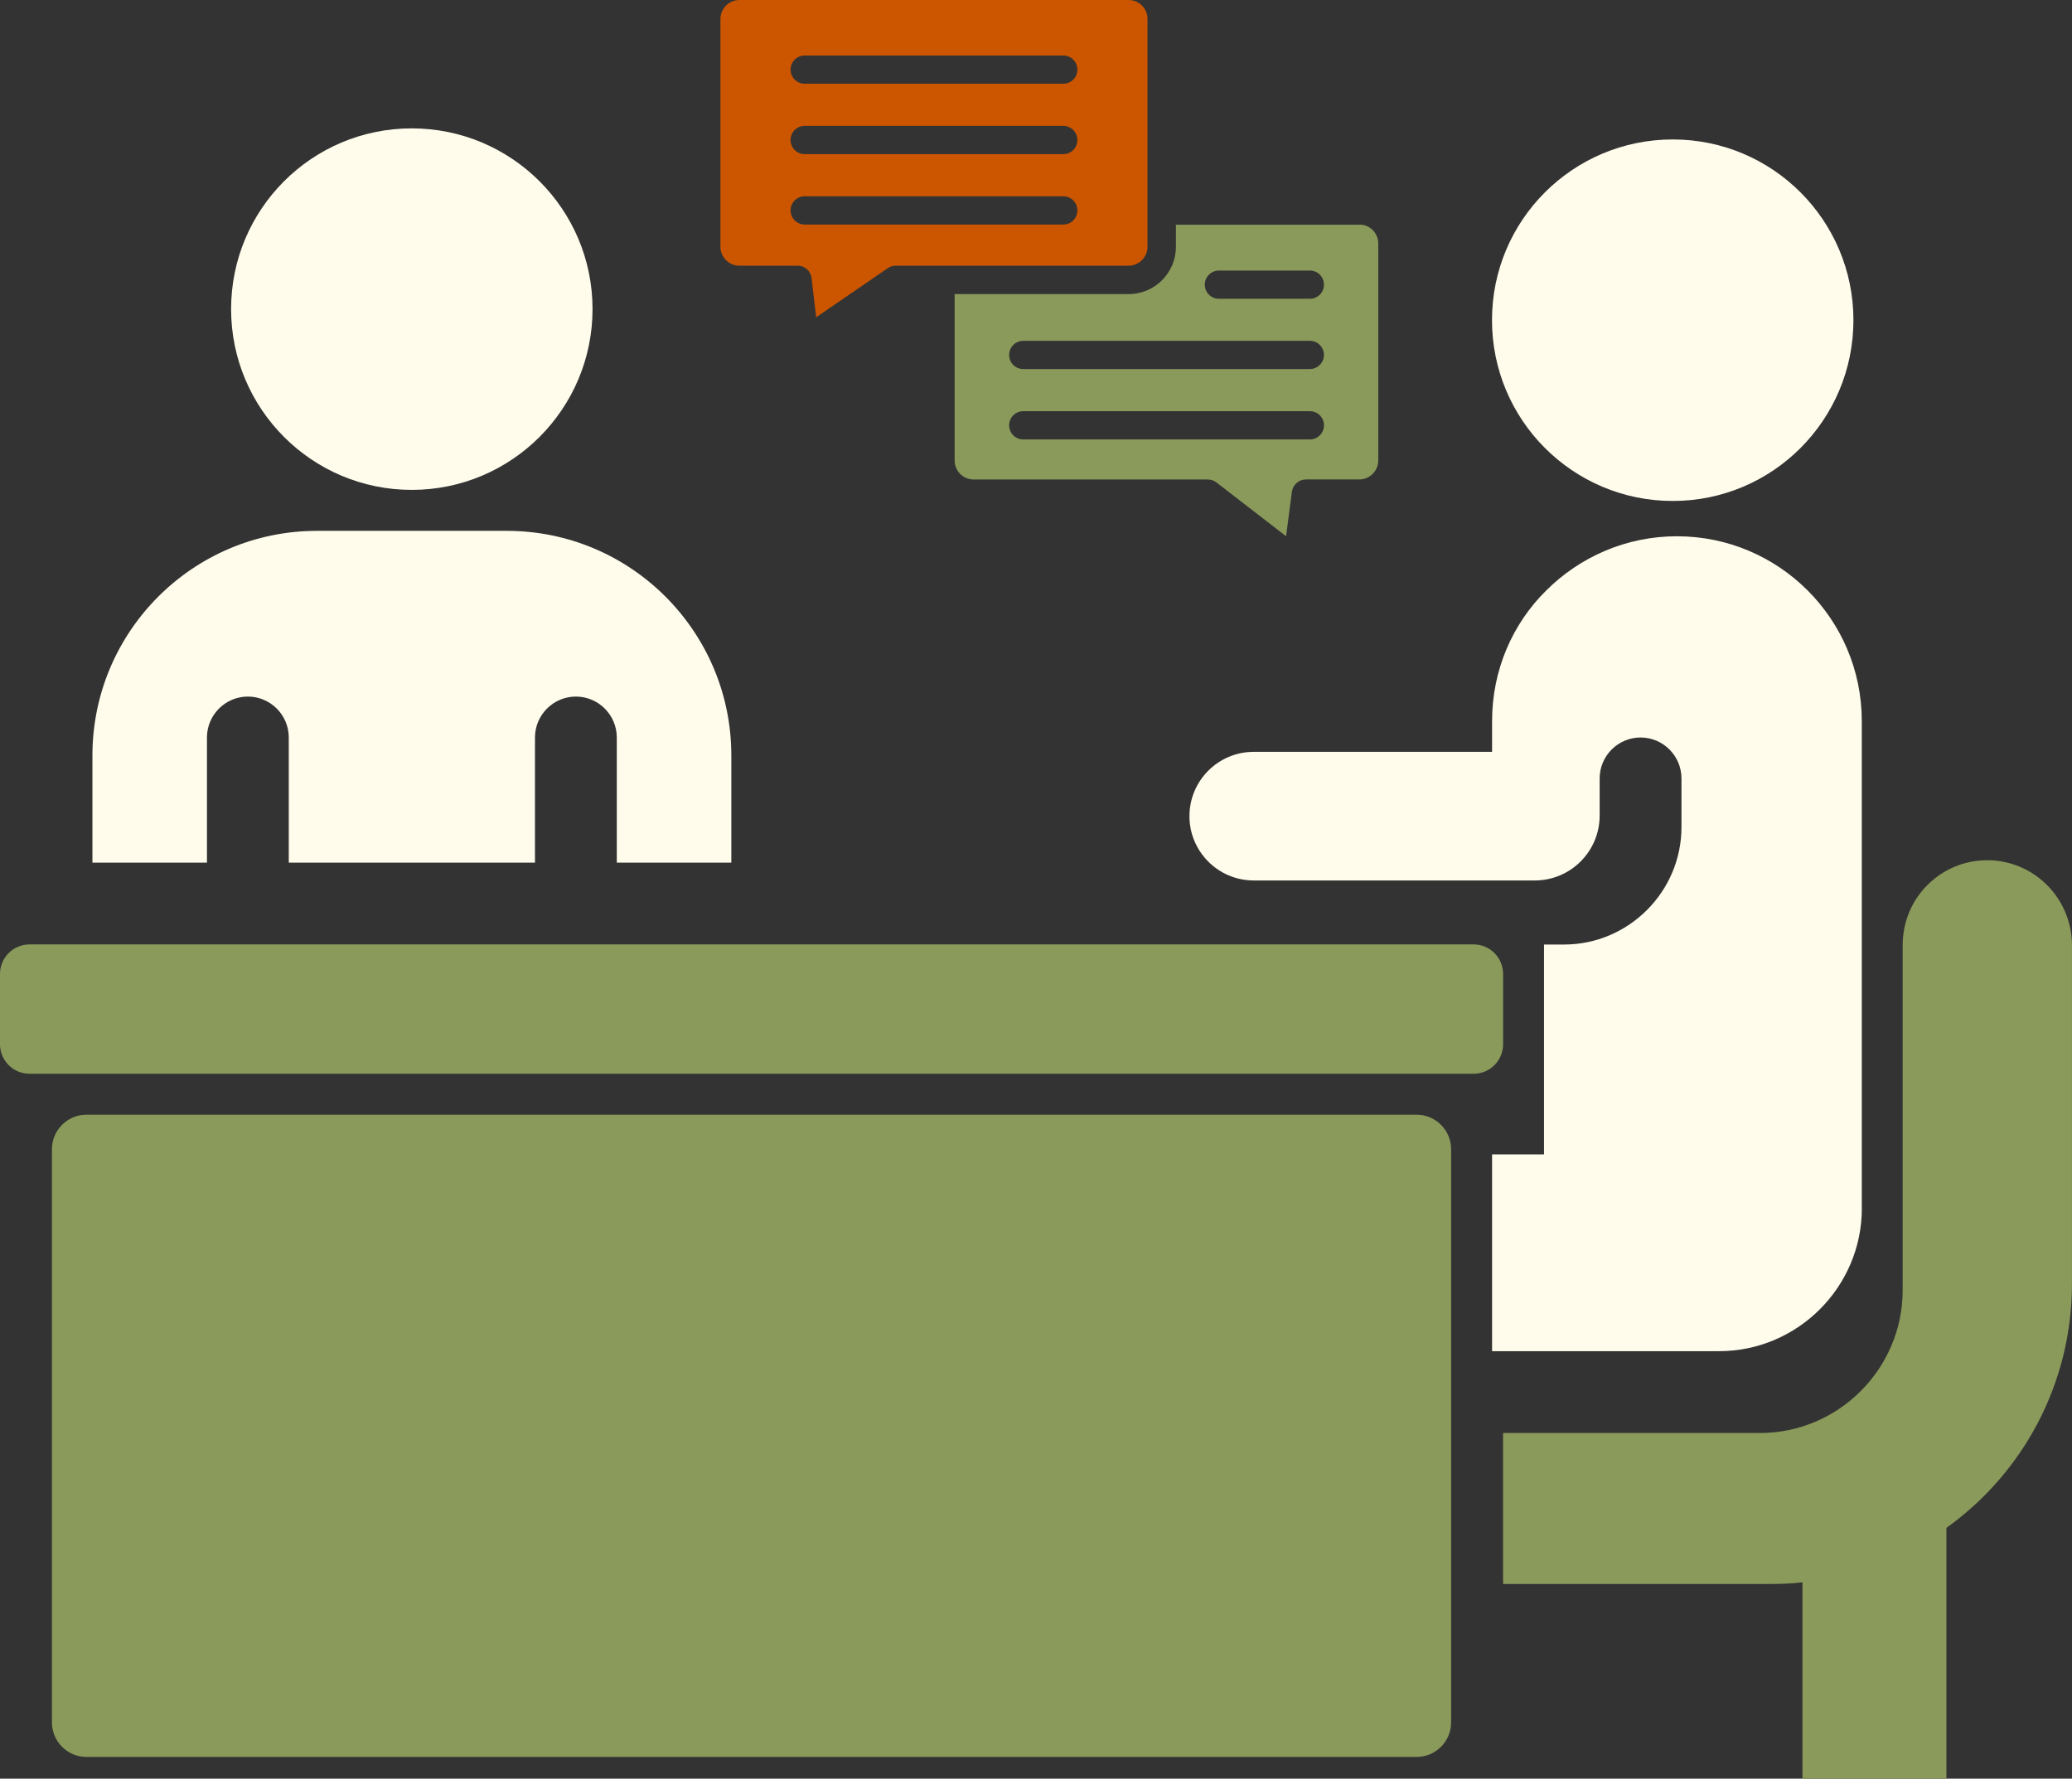 <svg xmlns="http://www.w3.org/2000/svg" id="Layer_1" viewBox="0 0 497.88 427.3"><rect x="0" y="0" width="497.88" height="427.3" fill="#333333" stroke="none"/><defs><style>      .cls-1 {        fill: #c50;      }      .cls-2 {        fill: #fffcec;      }      .cls-3 {        fill: #8a9a5b;      }    </style></defs><path class="cls-2" d="M142.38,74.25c0,23.98-19.46,43.44-43.44,43.44s-43.41-19.46-43.41-43.44,19.43-43.41,43.41-43.41,43.44,19.43,43.44,43.41"></path><path class="cls-2" d="M49.73,177.17c0-5.41,4.42-9.83,9.83-9.83s9.83,4.42,9.83,9.83v30.07h59.16v-30.07c0-5.41,4.42-9.83,9.83-9.83s9.83,4.42,9.83,9.83v30.07h27.52v-25.75c0-29.78-24.18-53.96-53.96-53.96h-45.6c-29.78,0-53.96,24.18-53.96,53.96v25.75h27.52v-30.07Z"></path><path class="cls-3" d="M7.1,226.88h346.98c3.92,0,7.1,3.18,7.1,7.1v16.88c0,3.92-3.18,7.1-7.1,7.1H7.1C3.18,257.96,0,254.78,0,250.86v-16.88c0-3.92,3.18-7.1,7.1-7.1Z"></path><path class="cls-3" d="M20.78,267.79h319.61c4.58,0,8.3,3.72,8.3,8.3v137.69c0,4.58-3.72,8.3-8.3,8.3H20.78c-4.58,0-8.3-3.72-8.3-8.3v-137.69c0-4.58,3.72-8.3,8.3-8.3Z"></path><path class="cls-3" d="M477.54,206.66c-5.7,0-10.71,2.26-14.45,6-3.64,3.64-5.9,8.75-5.9,14.45v82.85c0,18.87-15.43,34.3-34.3,34.3h-61.72v36.26h64.67c2.46,0,4.91-.1,7.27-.39v47.17h34.59v-60.25c18.28-13.07,30.17-34.5,30.17-58.67v-81.28c0-11.3-9.14-20.44-20.34-20.44h0Z"></path><path class="cls-2" d="M445.36,76.91c0,24-19.43,43.44-43.41,43.44s-43.44-19.43-43.44-43.44,19.46-43.41,43.44-43.41,43.41,19.43,43.41,43.41"></path><path class="cls-2" d="M447.37,290.3v-117.05c0-24.57-19.95-44.42-44.42-44.42-12.28,0-23.39,5.01-31.45,13.07-8.06,7.96-12.97,19.07-12.97,31.35v7.37h-57.27c-8.53,0-15.45,6.93-15.45,15.45s6.93,15.45,15.45,15.45h67.52c8.62,0,15.6-6.98,15.6-15.6v-8.92c0-5.41,4.42-9.83,9.83-9.83s9.83,4.42,9.83,9.83v11.7c0,15.5-12.7,28.21-28.21,28.21h-4.82v50.42h-12.48v47.27h54.55c18.87,0,34.3-15.43,34.3-34.3h0Z"></path><path class="cls-1" d="M177.67,63.83h13.99c1.73,0,3.16,1.28,3.36,3.04l1.1,9.35,17.24-11.82c.54-.39,1.22-.57,1.91-.57h55.94c2.47,0,4.53-2.05,4.53-4.56V4.56c0-2.53-2.05-4.56-4.53-4.56h-93.54c-2.5,0-4.56,2.05-4.56,4.56v54.72c0,2.5,2.05,4.56,4.56,4.56ZM193.36,13.34h62.13c1.91,0,3.39,1.52,3.39,3.39s-1.49,3.39-3.39,3.39h-62.13c-1.87,0-3.39-1.52-3.4-3.39,0-1.87,1.52-3.39,3.39-3.4h0ZM193.36,30.25h62.13c1.91,0,3.39,1.52,3.39,3.39s-1.49,3.39-3.39,3.39h-62.13c-1.87,0-3.39-1.52-3.4-3.39s1.52-3.39,3.39-3.4c0,0,0,0,0,0ZM193.36,47.16h62.13c1.91,0,3.39,1.52,3.39,3.39s-1.49,3.39-3.39,3.39h-62.13c-1.87,0-3.39-1.52-3.4-3.39,0-1.87,1.52-3.39,3.39-3.4,0,0,0,0,0,0Z"></path><path class="cls-3" d="M326.68,53.98h-44.12v5.3c0,6.25-5.06,11.37-11.34,11.37h-41.83v39.98c0,2.53,2.05,4.56,4.56,4.56h56.24c.77,0,1.49.24,2.11.71l16.73,12.92,1.4-10.69c.24-1.7,1.67-2.95,3.36-2.95h12.86c2.47,0,4.53-2.05,4.53-4.56v-52.1c.03-2.53-2.02-4.56-4.5-4.56ZM314.74,105.57h-68.86c-1.87,0-3.4-1.52-3.4-3.39s1.52-3.4,3.39-3.4h68.87c1.87,0,3.4,1.52,3.4,3.39s-1.52,3.4-3.39,3.4h0ZM314.74,88.66h-68.86c-1.88,0-3.39-1.49-3.39-3.39s1.52-3.39,3.39-3.39h68.86c1.88,0,3.39,1.52,3.39,3.39s-1.52,3.39-3.39,3.39ZM314.74,71.78h-21.85c-1.88,0-3.39-1.52-3.39-3.39s1.52-3.39,3.39-3.39h21.85c1.88,0,3.39,1.49,3.39,3.39s-1.52,3.39-3.39,3.39Z"></path></svg>